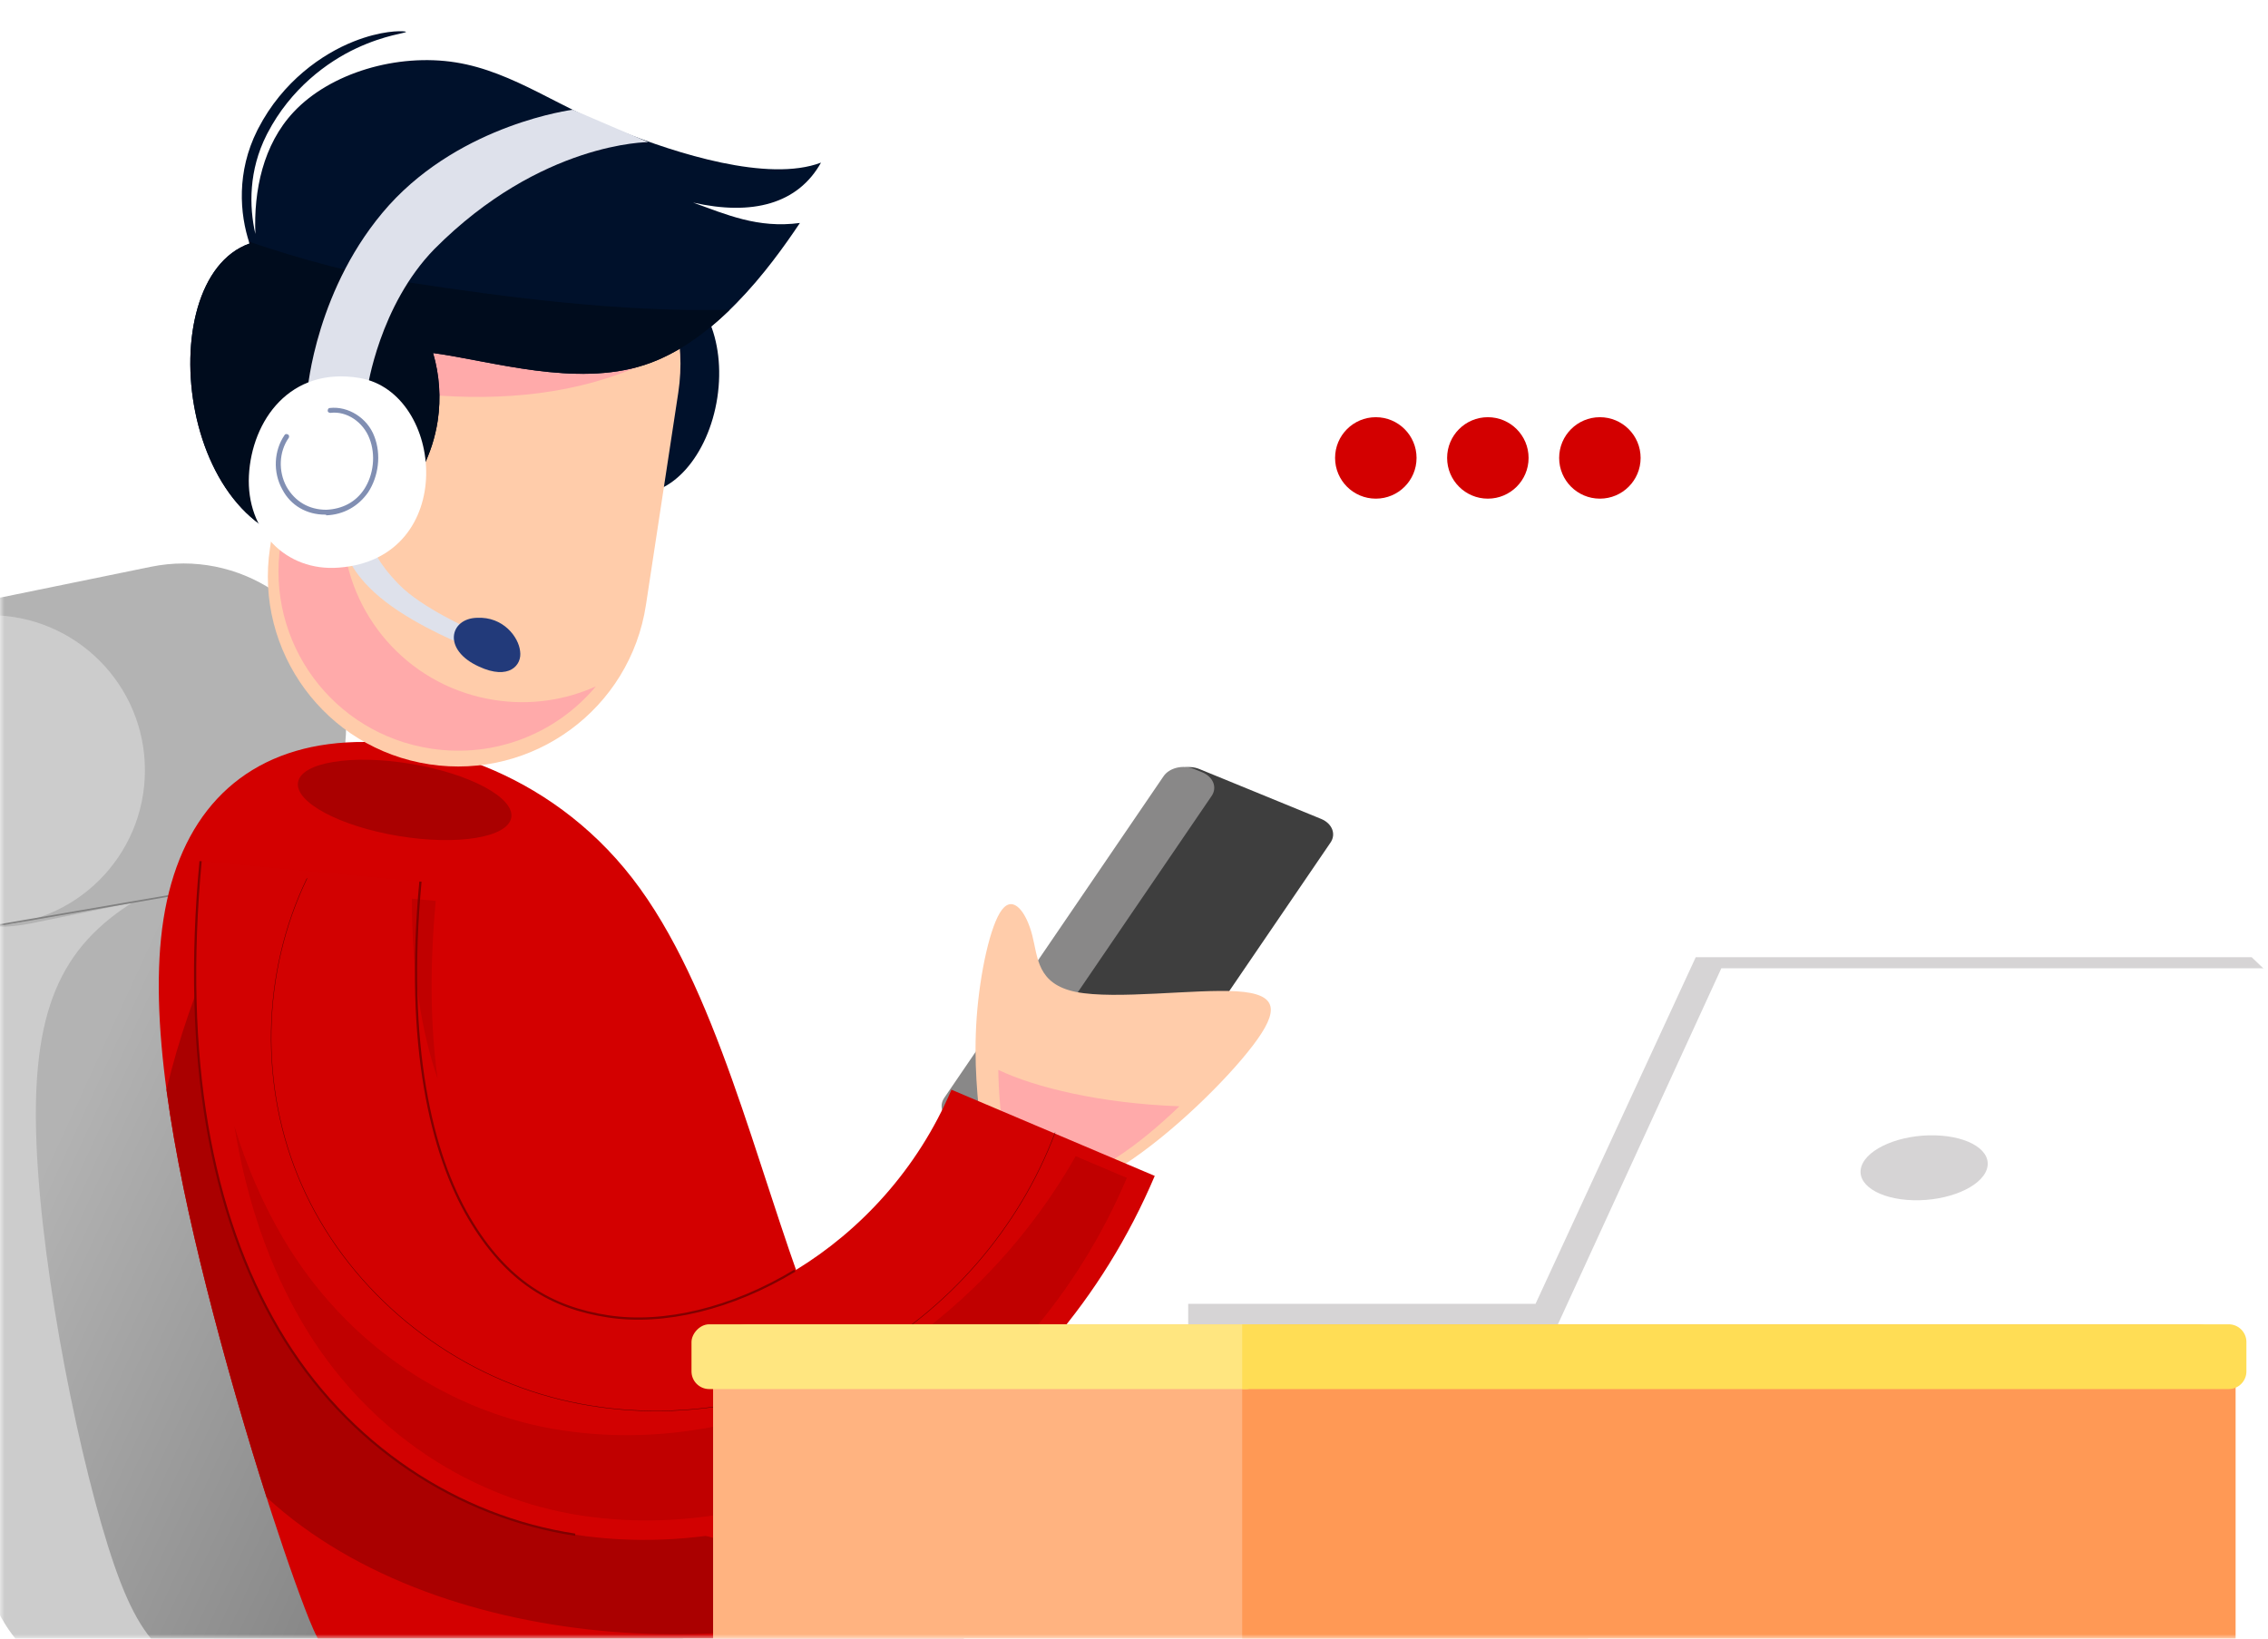 <svg width="256" height="185" viewBox="0 0 256 185" fill="none" xmlns="http://www.w3.org/2000/svg">
<mask id="mask0_22713_3555" style="mask-type:alpha" maskUnits="userSpaceOnUse" x="0" y="0" width="256" height="185">
<rect width="256" height="185" transform="matrix(-1 0 0 1 256 0)" fill="#D9D9D9"/>
</mask>
<g mask="url(#mask0_22713_3555)">
<path d="M33.602 92.765C24.819 92.341 10.653 95.751 1.601 100.735C-7.45 105.72 -11.385 112.278 -11.254 126.446C-11.123 140.615 -6.926 162.386 -3.121 174.52C0.683 186.654 4.093 189.146 14.325 189.999C24.556 190.851 41.609 190.064 51.447 189.08C61.285 188.097 63.909 186.916 62.459 172.95C61.009 158.984 54.967 129.716 50.376 113.582C45.785 97.448 42.385 93.189 33.602 92.765Z" fill="#CCCCCC"/>
<path d="M48.906 92.765C40.123 92.341 25.956 95.751 16.905 100.735C7.854 105.72 3.919 112.278 4.05 126.446C4.181 140.615 8.378 162.386 12.182 174.52C15.986 186.654 19.397 189.146 29.628 189.999C39.86 190.851 56.913 190.064 66.751 189.08C76.589 188.097 79.213 186.916 77.763 172.95C76.313 158.984 70.271 129.716 65.68 113.582C61.089 97.448 57.689 93.189 48.906 92.765Z" fill="url(#paint0_linear_22713_3555)"/>
<path d="M17.018 63.99L-3.899 68.272C-13.836 70.306 -20.242 80.009 -18.208 89.945C-16.174 99.882 -6.47 106.288 3.466 104.254L24.383 99.972C34.319 97.939 40.725 88.235 38.691 78.299C36.657 68.362 26.954 61.956 17.018 63.99Z" fill="#B3B3B3"/>
<path d="M-1.153 104.474C8.518 104.474 16.358 96.633 16.358 86.962C16.358 77.291 8.518 69.451 -1.153 69.451C-10.825 69.451 -18.665 77.291 -18.665 86.962C-18.665 96.633 -10.825 104.474 -1.153 104.474Z" fill="#CCCCCC"/>
<path d="M-1.449 104.67L24.818 100.145" stroke="#808080" stroke-width="0.183"/>
<path d="M107.588 180.816C104.701 174.585 97.225 163.042 91.256 147.236C85.288 131.429 80.828 111.36 71.384 99.161C61.94 86.962 47.511 82.633 37.083 84.01C26.654 85.387 20.227 92.471 18.456 103.752C16.685 115.034 19.57 130.511 23.309 145.334C27.047 160.156 31.638 174.323 34.393 181.537C37.148 188.752 38.066 189.015 49.866 189.08C61.665 189.146 84.371 189.014 96.57 188.49C108.769 187.965 110.474 187.046 107.588 180.816Z" fill="#D30000"/>
<path d="M149.114 92.448L135.395 86.827C134.146 86.316 132.602 86.683 131.945 87.647L107.199 123.945C106.542 124.909 107.021 126.105 108.269 126.616L121.988 132.237C123.236 132.749 124.781 132.382 125.438 131.418L150.184 95.12C150.841 94.156 150.362 92.96 149.114 92.448Z" fill="#3E3E3E"/>
<path d="M135.692 87.185L134.788 86.815C133.539 86.304 131.992 86.672 131.335 87.636L106.577 123.954C105.92 124.918 106.4 126.114 107.65 126.625L108.554 126.995C109.803 127.506 111.35 127.139 112.007 126.174L136.765 89.857C137.422 88.892 136.942 87.696 135.692 87.185Z" fill="#898888"/>
<path d="M110.801 127.921C110.342 124.346 109.883 119.821 110.244 114.836C110.605 109.852 111.785 104.408 113.097 102.703C114.408 100.998 115.851 103.031 116.507 105.556C117.163 108.081 117.032 111.098 121.461 111.988C125.891 112.878 135.004 111.623 139.627 111.918C144.25 112.213 144.447 114.049 141.429 118.018C138.412 121.987 132.183 128.085 126.772 131.561C121.361 135.037 116.771 135.89 114.245 135.004C111.719 134.118 111.26 131.495 110.801 127.921V127.921Z" fill="#FFCCAA"/>
<path d="M25.049 104.995C22.16 111.455 20.111 117.455 18.792 123.026C19.756 130.214 21.422 137.856 23.308 145.334C25.462 153.872 27.89 162.144 30.095 169.043C50.242 187.575 88.261 187.918 106.252 178.138C105.879 177.426 105.45 176.634 105.015 175.831C79.199 180.056 15.522 154.916 25.049 104.995Z" fill="#AA0000"/>
<path d="M112.684 120.785C112.715 123.4 112.967 125.782 113.224 127.786C113.591 130.645 113.958 132.743 115.978 133.451C117.998 134.16 121.67 133.478 125.998 130.697C128.357 129.181 130.898 127.043 133.124 124.897C124.26 124.568 116.887 122.792 112.684 120.785Z" fill="#FFAAAA"/>
<path d="M22.641 97.222C20.581 119.379 23.736 136.977 31.458 150.129C39.18 163.282 51.801 171.271 64.925 173.262C91.174 177.243 118.506 160.655 130.342 132.754L107.394 123.023C99.702 141.155 81.337 150.539 68.664 148.617C62.327 147.656 57.184 144.72 52.951 137.511C48.718 130.302 45.732 118.094 47.458 99.528L22.641 97.222Z" fill="#D20101"/>
<path d="M46.496 101.457C46.47 109.932 47.623 116.631 49.395 121.772C48.626 116.215 48.453 109.573 49.184 101.707L46.496 101.457ZM26.449 127.118C27.839 135.617 30.421 143.021 34.126 149.331C41.394 161.71 53.273 169.228 65.625 171.102C90.329 174.849 116.053 159.237 127.193 132.978L121.417 130.529C108.956 152.395 85.761 164.865 63.402 161.473C51.05 159.6 39.171 152.08 31.903 139.7C29.673 135.903 27.852 131.707 26.449 127.118Z" fill="#C00000"/>
<path d="M22.641 97.222C20.581 119.379 23.736 136.977 31.458 150.129C39.18 163.282 51.801 171.271 64.925 173.262M89.717 143.45C82.63 147.744 74.947 149.57 68.664 148.617C62.327 147.656 57.184 144.72 52.951 137.511C48.718 130.302 45.732 118.094 47.458 99.528" stroke="#800000" stroke-width="0.252"/>
<path d="M45 94.383C51.647 95.483 57.338 94.548 57.71 92.297C58.082 90.045 52.995 87.329 46.348 86.23C39.701 85.131 34.011 86.066 33.639 88.317C33.266 90.568 38.353 93.284 45 94.383Z" fill="#AA0000"/>
<path d="M34.656 99.161C29.482 109.872 29.25 122.851 34.037 133.74C39.006 145.044 49.226 153.825 61.046 157.399C72.866 160.972 86.078 159.388 96.907 153.454C107.025 147.911 115.052 138.651 119.103 127.849" stroke="#550000" stroke-width="0.045"/>
<path d="M71.422 55.634C75.692 56.285 79.966 51.478 80.968 44.898C81.97 38.318 79.321 32.456 75.05 31.806C70.78 31.156 66.506 35.963 65.504 42.543C64.502 49.123 67.151 54.984 71.422 55.634Z" fill="#00112B"/>
<path d="M76.561 44.324C78.345 32.607 70.294 21.662 58.577 19.878C46.861 18.094 35.916 26.145 34.132 37.862L30.48 61.843C28.696 73.559 36.747 84.504 48.464 86.288C60.181 88.072 71.125 80.021 72.909 68.304L76.561 44.324Z" fill="#FFCCAA"/>
<path d="M46.806 23.367C40.763 26.092 36.192 31.727 35.116 38.796L31.668 61.435C29.979 72.531 37.551 82.825 48.648 84.515C55.934 85.624 62.876 82.741 67.261 77.487C63.818 79.04 59.899 79.651 55.871 79.037C46.567 77.621 39.742 70.155 38.776 61.238C37.546 60.644 36.54 59.537 35.92 58.094C35.299 56.65 35.1 54.955 35.353 53.278C35.586 51.752 36.183 50.319 37.063 49.17C37.943 48.021 39.065 47.211 40.279 46.849L42.339 33.32C42.919 29.51 44.513 26.113 46.806 23.367Z" fill="#FFAAAA"/>
<path d="M82.011 34.874C69.028 46.929 50.389 46.223 34.326 42.108C42.255 27.044 69.406 26.807 82.011 34.874Z" fill="#FFAAAA"/>
<path d="M45.723 3.557C45.218 3.479 43.022 3.45 39.909 4.687C36.373 6.093 31.914 9.173 29.158 14.487C29.117 14.566 29.076 14.646 29.035 14.727C26.7 19.386 27.037 24.131 28.168 27.491C16.598 31.602 20.181 62.822 37.849 61.573C35.502 60.036 34.279 56.798 34.783 53.459C35.454 49.054 38.872 45.922 42.417 46.462C45.193 46.89 47.314 49.485 47.674 52.896C48.515 51.244 49.113 49.434 49.407 47.501C49.789 44.944 49.611 42.334 48.883 39.853C55.539 40.767 64.97 43.734 72.743 41.202C80.679 38.617 86.833 30.344 90.29 25.172C85.522 25.815 81.955 24.2 78.236 22.872C84.907 24.377 90.053 23.035 92.67 18.36C86.67 20.632 76.224 17.266 70.13 14.828C63.427 12.39 58.034 8.096 51.44 7.045C44.845 5.994 37.281 8.22 33.135 12.654C29.698 16.329 28.626 21.518 28.825 26.412C28.102 23.275 28.086 19.207 30.082 15.252C30.12 15.177 30.157 15.102 30.197 15.027C32.797 10.023 36.93 6.987 40.236 5.445C43.513 3.917 45.847 3.751 45.833 3.59C45.832 3.581 45.795 3.569 45.723 3.557Z" fill="#00112B"/>
<path d="M82.372 34.97C69.94 35.28 56.673 33.487 46.325 31.911C40.22 30.981 34.088 29.318 28.107 27.283C28.128 27.35 28.145 27.425 28.168 27.491C16.598 31.602 20.181 62.823 37.849 61.573C35.502 60.037 34.279 56.799 34.783 53.459C35.454 49.055 38.872 45.922 42.417 46.462C45.169 46.887 47.276 49.442 47.663 52.81C47.681 52.807 47.701 52.801 47.72 52.798C48.535 51.173 49.118 49.398 49.407 47.503C49.789 44.946 49.611 42.336 48.883 39.855C55.538 40.769 64.97 43.736 72.743 41.204C76.351 40.028 79.586 37.672 82.372 34.971L82.372 34.97Z" fill="#000C1D"/>
<path d="M255.738 109.575L234.925 150.259L174.325 150.727L193.036 109.003L255.738 109.575Z" fill="white"/>
<path d="M134.118 150.467V147.193H173.326L191.406 108.068H254.161L255.737 109.575H194.455L175.692 150.415C175.692 150.415 134.118 150.363 134.118 150.467Z" fill="#D6D4D5"/>
<path d="M224.255 132.021C223.572 134.047 219.84 135.606 215.951 135.502C212.062 135.398 209.434 133.684 210.117 131.657C210.8 129.631 214.532 128.072 218.421 128.176C222.363 128.28 224.938 129.995 224.255 132.021Z" fill="#D6D4D5"/>
<path d="M175.692 150.675C175.639 150.675 175.639 150.675 175.587 150.675C175.429 150.623 175.376 150.467 175.481 150.311L194.297 109.315H255.738C255.895 109.315 256 109.419 256 109.575C256 109.73 255.895 109.834 255.738 109.834H194.613L175.902 150.519C175.902 150.623 175.797 150.675 175.692 150.675Z" fill="white"/>
<path d="M39.114 62.508C39.114 62.508 39.744 65.026 43.521 67.938C47.298 70.85 52.728 72.974 52.728 72.974L53.2 71.086C53.2 71.086 47.613 68.646 45.016 65.971C42.419 63.295 42.105 61.8 42.105 61.8L39.114 62.508Z" fill="#DEE1EB"/>
<path d="M53.83 69.748C56.82 69.59 58.551 71.951 58.709 73.525C58.945 75.099 57.449 76.83 54.066 75.256C49.895 73.368 50.761 69.826 53.83 69.748Z" fill="#223A7A"/>
<path d="M49.029 28.119C42.812 34.493 41.475 43.858 41.475 43.858L34.707 44.094C34.707 44.094 35.651 32.368 43.914 23.161C52.256 13.954 64.646 12.39 64.646 12.39L73.177 16.047C73.177 16.047 61.069 16 49.029 28.119Z" fill="#DEE1EB"/>
<path d="M40.609 42.677C32.74 41.34 28.411 47.478 28.097 53.694C27.782 59.911 32.267 64.554 38.248 64.082C51.783 63.059 50.209 44.33 40.609 42.677Z" fill="white"/>
<path d="M36.674 58.101C34.628 58.101 32.818 57.078 31.874 55.268C30.772 53.301 30.93 50.861 32.11 49.13C32.189 48.973 32.346 48.973 32.504 49.051C32.661 49.13 32.661 49.366 32.582 49.445C31.48 51.019 31.402 53.222 32.346 54.953C33.291 56.606 34.864 57.55 36.832 57.55C38.642 57.472 40.137 56.685 41.081 55.268C42.183 53.616 42.419 51.334 41.711 49.524C41.002 47.635 39.114 46.376 37.304 46.612C37.146 46.612 36.989 46.533 36.989 46.376C36.989 46.218 37.068 46.061 37.225 46.061C39.271 45.825 41.475 47.163 42.261 49.288C43.048 51.334 42.734 53.773 41.553 55.583C40.452 57.157 38.799 58.101 36.832 58.18C36.832 58.101 36.753 58.101 36.674 58.101Z" fill="#818FB3"/>
<path d="M175.228 149.508H84.477C82.275 149.508 80.49 150.915 80.49 152.651V196.336C80.49 198.072 82.275 199.479 84.477 199.479H175.228C177.43 199.479 179.215 198.072 179.215 196.336V152.651C179.215 150.915 177.43 149.508 175.228 149.508Z" fill="#FFB380"/>
<path d="M247.816 149.508H144.741C142.24 149.508 140.213 150.915 140.213 152.651V196.336C140.213 198.072 142.24 199.479 144.741 199.479H247.816C250.317 199.479 252.344 198.072 252.344 196.336V152.651C252.344 150.915 250.317 149.508 247.816 149.508Z" fill="#FF9955"/>
<rect width="64.597" height="7.313" rx="2" transform="matrix(1 0 0 -1 78.052 156.821)" fill="#FFE680"/>
<path d="M140.213 156.821H251.563C252.668 156.821 253.563 155.925 253.563 154.821V151.508C253.563 150.403 252.668 149.508 251.563 149.508H140.213V156.821Z" fill="#FFDD55"/>
<g filter="url(#filter0_d_22713_3555)">
<path fill-rule="evenodd" clip-rule="evenodd" d="M167.688 76.99C181.517 76.99 192.727 65.667 192.727 51.698C192.727 37.73 181.517 26.407 167.688 26.407C153.86 26.407 142.649 37.73 142.649 51.698C142.649 58.273 145.133 64.262 149.204 68.76L148.668 78.384C148.603 79.561 149.8 80.379 150.873 79.891L159.956 75.761C162.391 76.559 164.99 76.99 167.688 76.99Z" fill="white"/>
<circle cx="155.295" cy="51.698" r="4.598" fill="#D30000"/>
<circle cx="167.941" cy="51.698" r="4.598" fill="#D30000"/>
<circle cx="180.587" cy="51.698" r="4.598" fill="#D30000"/>
</g>
</g>
<defs>
<filter id="filter0_d_22713_3555" x="138.649" y="22.407" width="58.077" height="61.628" filterUnits="userSpaceOnUse" color-interpolation-filters="sRGB">
<feFlood flood-opacity="0" result="BackgroundImageFix"/>
<feColorMatrix in="SourceAlpha" type="matrix" values="0 0 0 0 0 0 0 0 0 0 0 0 0 0 0 0 0 0 127 0" result="hardAlpha"/>
<feOffset/>
<feGaussianBlur stdDeviation="2"/>
<feColorMatrix type="matrix" values="0 0 0 0 0.443 0 0 0 0 0.451 0 0 0 0 0.451 0 0 0 0.08 0"/>
<feBlend mode="normal" in2="BackgroundImageFix" result="effect1_dropShadow_22713_3555"/>
<feBlend mode="normal" in="SourceGraphic" in2="effect1_dropShadow_22713_3555" result="shape"/>
</filter>
<linearGradient id="paint0_linear_22713_3555" x1="5.077" y1="131.179" x2="58.464" y2="155.632" gradientUnits="userSpaceOnUse">
<stop stop-color="#B3B3B3"/>
<stop offset="1" stop-color="#808080"/>
</linearGradient>
</defs>
</svg>
